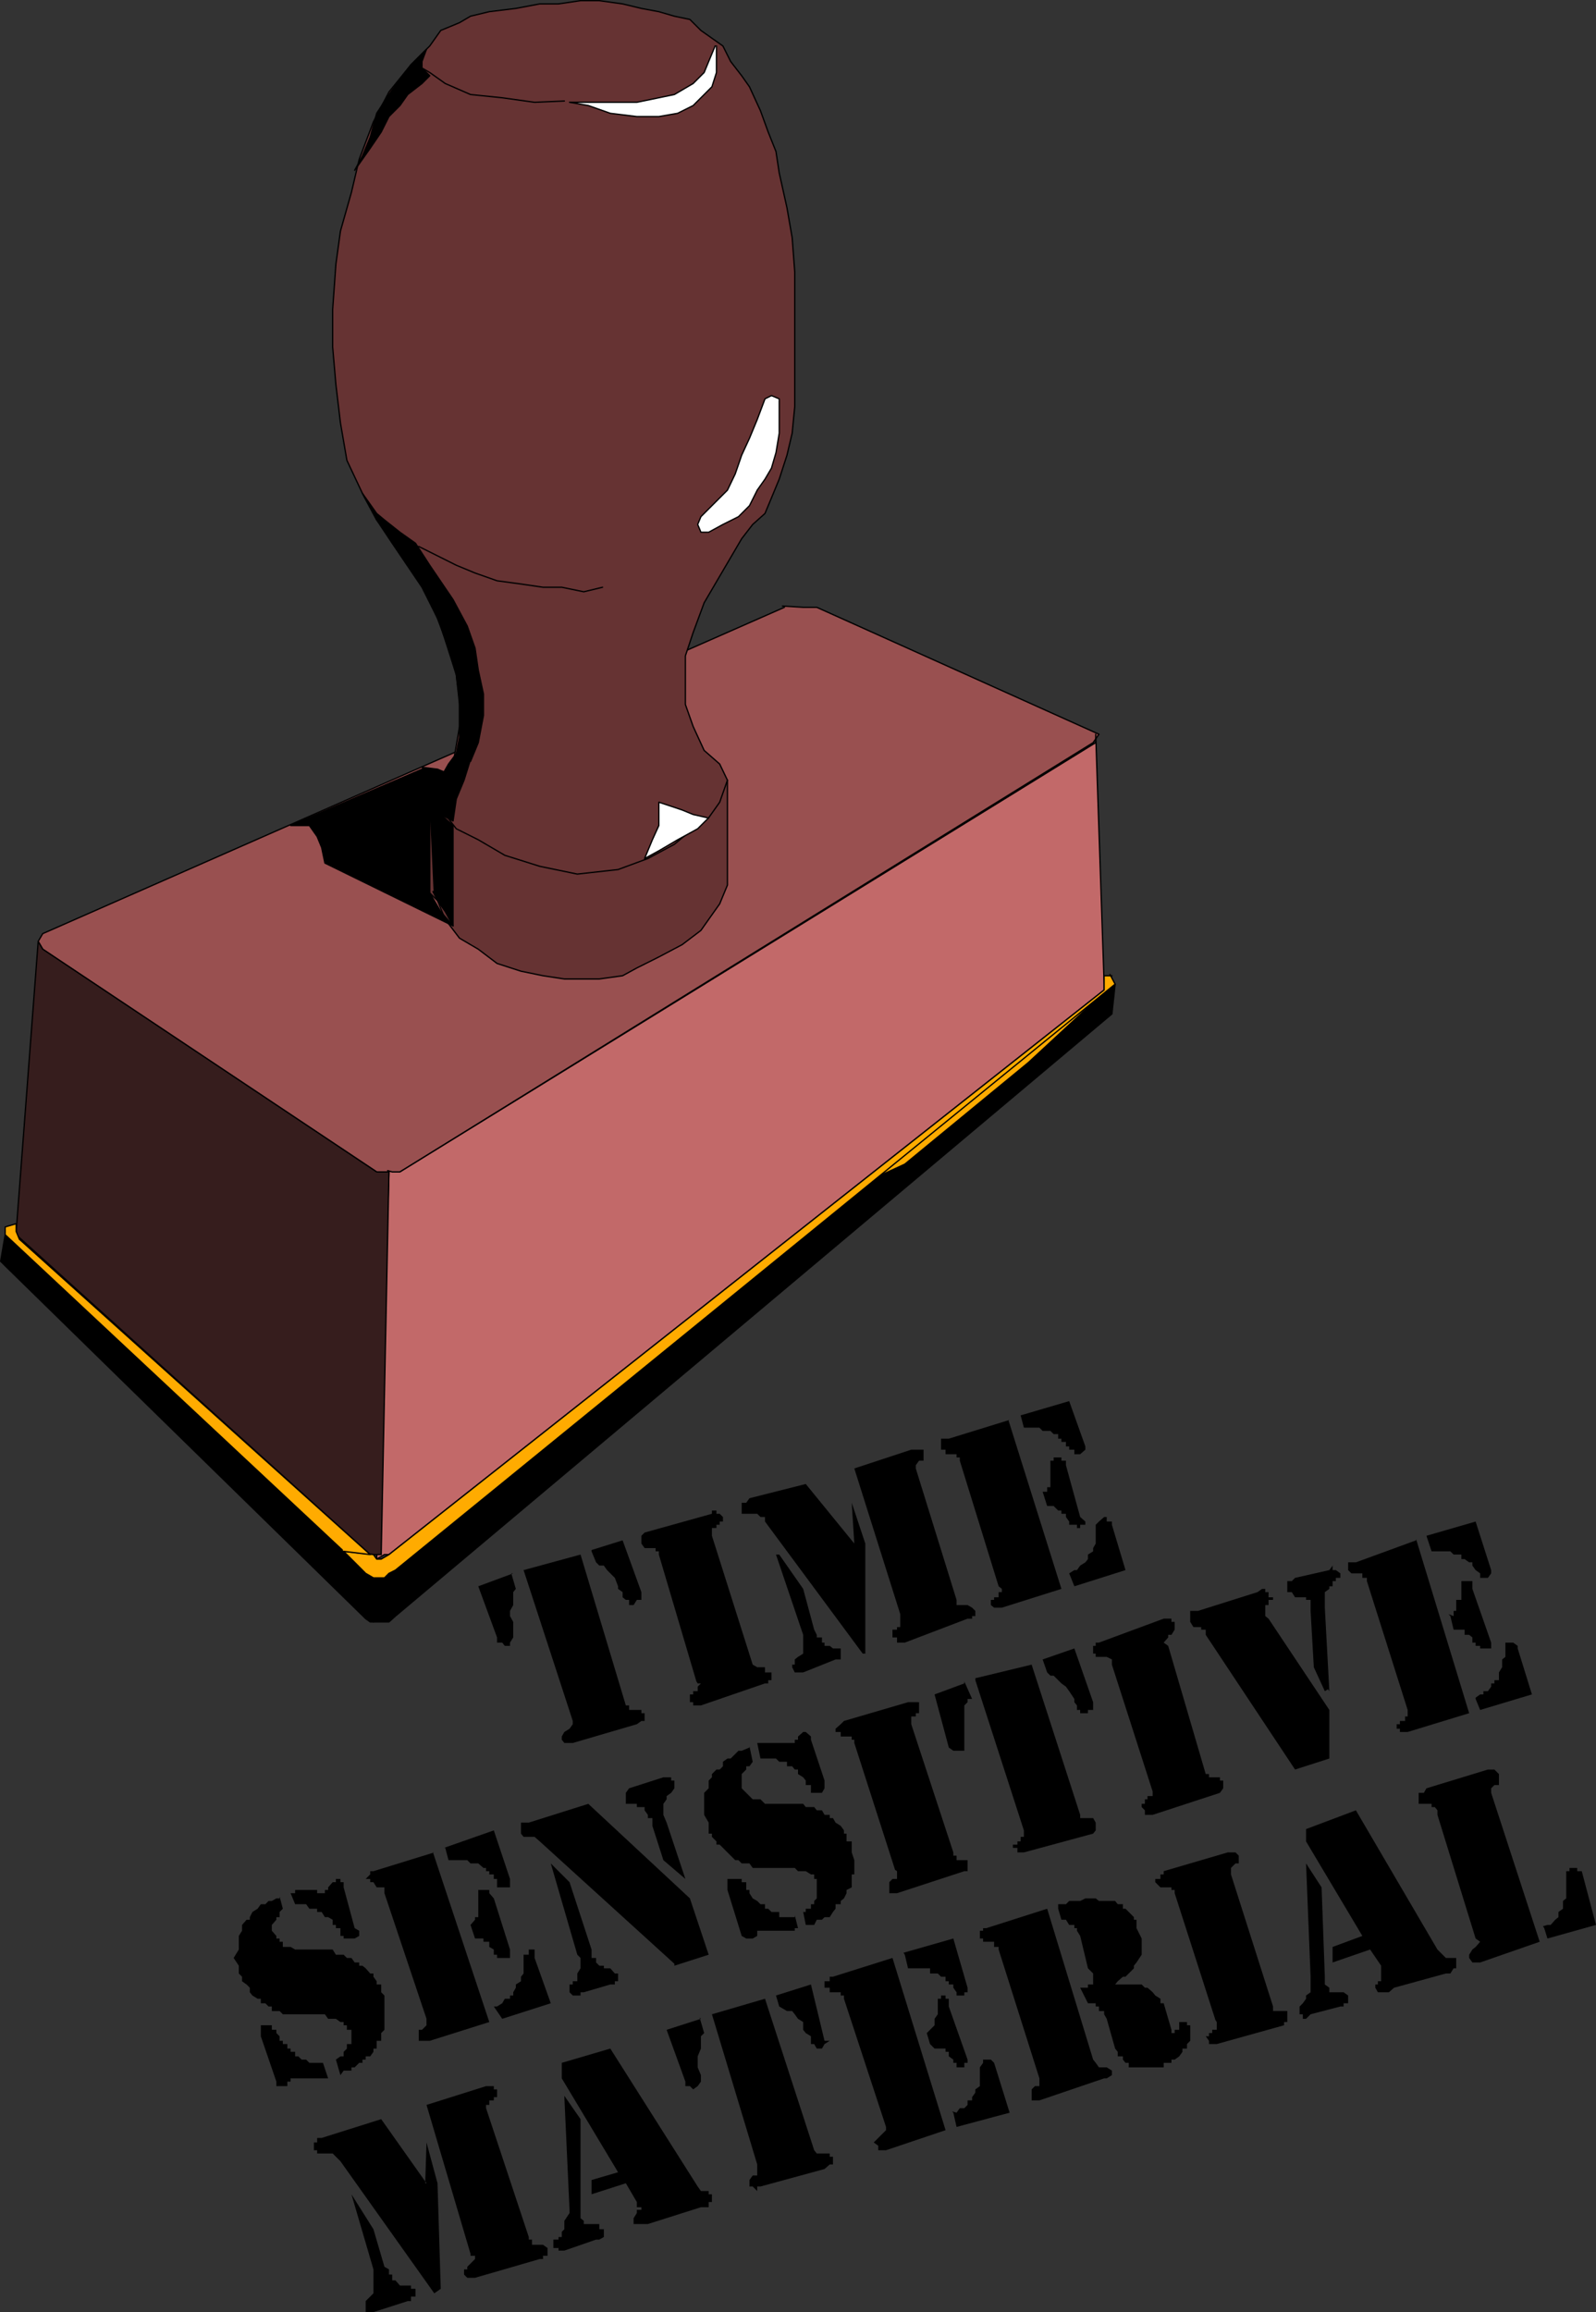 <?xml version="1.0" encoding="UTF-8" standalone="no"?>
<svg
   version="1.0"
   width="105.434mm"
   height="152.676mm"
   id="svg89"
   sodipodi:docname="Time Sensitive Material.wmf"
   xmlns:inkscape="http://www.inkscape.org/namespaces/inkscape"
   xmlns:sodipodi="http://sodipodi.sourceforge.net/DTD/sodipodi-0.dtd"
   xmlns="http://www.w3.org/2000/svg"
   xmlns:svg="http://www.w3.org/2000/svg">
  <rect width="100%" height="100%" fill="#333333" stroke="none"/>
  <sodipodi:namedview
     id="namedview89"
     pagecolor="#ffffff"
     bordercolor="#000000"
     borderopacity="0.25"
     inkscape:showpageshadow="2"
     inkscape:pageopacity="0.0"
     inkscape:pagecheckerboard="0"
     inkscape:deskcolor="#d1d1d1"
     inkscape:document-units="mm" />
  <defs
     id="defs1">
    <pattern
       id="WMFhbasepattern"
       patternUnits="userSpaceOnUse"
       width="6"
       height="6"
       x="0"
       y="0" />
  </defs>
  <path
     style="fill:#995050;fill-opacity:1;fill-rule:evenodd;stroke:none"
     d="m 195.367,151.249 5.171,0.323 h 3.393 l 69.001,31.026 1.454,0.646 -1.454,2.101 -173.067,107.135 h -1.131 -1.616 -1.131 -1.939 L 10.665,236.893 9.534,234.953 10.665,233.014 195.852,151.572 v 0 z"
     id="path1" />
  <path
     style="fill:none;stroke:#000000;stroke-width:0.323px;stroke-linecap:round;stroke-linejoin:round;stroke-miterlimit:4;stroke-dasharray:none;stroke-opacity:1"
     d="m 195.367,151.249 5.171,0.323 h 3.393 l 69.001,31.026 1.454,0.646 -1.454,2.101 -173.067,107.135 h -1.131 -1.616 -1.131 -1.939 L 10.665,236.893 9.534,234.953 10.665,233.014 195.852,151.572 v 0"
     id="path2" />
  <path
     style="fill:#663333;fill-opacity:1;fill-rule:evenodd;stroke:none"
     d="m 114.732,175.811 -0.808,-7.433 -3.878,-12.119 -3.555,-8.564 -4.686,-8.564 -7.757,-9.372 -3.555,-6.625 -3.878,-8.241 -1.616,-9.372 -1.131,-9.534 -0.808,-9.372 v -9.372 l 0.808,-11.311 1.131,-8.241 2.747,-9.695 1.939,-8.241 3.555,-9.372 3.878,-7.433 5.494,-6.787 4.686,-4.686 2.747,-3.878 4.686,-1.939 2.747,-1.616 4.686,-1.131 6.625,-0.808 5.979,-1.131 h 4.686 l 5.494,-0.808 h 4.686 l 5.817,0.808 4.686,1.131 4.363,0.808 3.878,1.131 3.878,0.808 2.747,2.747 2.747,1.939 2.747,1.939 1.939,3.878 2.747,3.555 1.939,2.747 2.747,5.979 1.939,5.333 1.939,4.848 0.808,5.333 1.939,8.726 1.293,7.433 0.646,8.564 v 6.625 10.18 10.18 6.625 l -0.646,6.625 -1.293,5.494 -1.939,5.979 -1.939,4.686 -1.616,3.878 -3.07,2.747 -2.747,3.555 -5.494,9.372 -3.878,6.625 -2.747,7.433 -1.939,5.817 v 6.302 5.817 l 1.939,5.494 2.747,5.979 3.878,3.393 1.939,4.04 v 26.178 l -1.939,4.686 -2.747,3.878 -1.939,2.747 -4.686,3.555 -5.817,3.07 -5.494,2.747 -3.555,1.939 -5.817,0.808 h -8.726 l -5.333,-0.808 -5.494,-1.131 -5.979,-1.939 -4.686,-3.555 -4.686,-2.747 -3.555,-4.686 -1.939,-4.686 -1.939,-1.939 v -24.239 l 2.747,-3.878 3.07,-4.04 0.808,-4.686 0.808,-4.686 z"
     id="path3" />
  <path
     style="fill:none;stroke:#000000;stroke-width:0.323px;stroke-linecap:round;stroke-linejoin:round;stroke-miterlimit:4;stroke-dasharray:none;stroke-opacity:1"
     d="m 114.732,175.811 -0.808,-7.433 -3.878,-12.119 -3.555,-8.564 -4.686,-8.564 -7.757,-9.372 -3.555,-6.625 -3.878,-8.241 -1.616,-9.372 -1.131,-9.534 -0.808,-9.372 v -9.372 l 0.808,-11.311 1.131,-8.241 2.747,-9.695 1.939,-8.241 3.555,-9.372 3.878,-7.433 5.494,-6.787 4.686,-4.686 2.747,-3.878 4.686,-1.939 2.747,-1.616 4.686,-1.131 6.625,-0.808 5.979,-1.131 h 4.686 l 5.494,-0.808 h 4.686 l 5.817,0.808 4.686,1.131 4.363,0.808 3.878,1.131 3.878,0.808 2.747,2.747 2.747,1.939 2.747,1.939 1.939,3.878 2.747,3.555 1.939,2.747 2.747,5.979 1.939,5.333 1.939,4.848 0.808,5.333 1.939,8.726 1.293,7.433 0.646,8.564 v 6.625 10.18 10.18 6.625 l -0.646,6.625 -1.293,5.494 -1.939,5.979 -1.939,4.686 -1.616,3.878 -3.07,2.747 -2.747,3.555 -5.494,9.372 -3.878,6.625 -2.747,7.433 -1.939,5.817 v 6.302 5.817 l 1.939,5.494 2.747,5.979 3.878,3.393 1.939,4.04 v 26.178 l -1.939,4.686 -2.747,3.878 -1.939,2.747 -4.686,3.555 -5.817,3.07 -5.494,2.747 -3.555,1.939 -5.817,0.808 h -8.726 l -5.333,-0.808 -5.494,-1.131 -5.979,-1.939 -4.686,-3.555 -4.686,-2.747 -3.555,-4.686 -1.939,-4.686 -1.939,-1.939 v -24.239 l 2.747,-3.878 3.07,-4.04 0.808,-4.686 0.808,-4.686 v -5.494 0"
     id="path4" />
  <path
     style="fill:#c26969;fill-opacity:1;fill-rule:evenodd;stroke:none"
     d="m 96.795,292.157 1.131,0.323 h 1.939 L 273.579,185.345 v -2.101 l 2.101,62.374 v 1.454 L 97.118,387.98 h -1.131 l -1.939,1.131 3.07,-96.631 v 0 z"
     id="path5" />
  <path
     style="fill:none;stroke:#000000;stroke-width:0.323px;stroke-linecap:round;stroke-linejoin:round;stroke-miterlimit:4;stroke-dasharray:none;stroke-opacity:1"
     d="m 96.795,292.157 1.131,0.323 h 1.939 L 273.579,185.345 v -2.101 l 2.101,62.374 v 1.454 L 97.118,387.98 h -1.131 l -1.939,1.131 3.07,-96.631 v 0"
     id="path6" />
  <path
     style="fill:#361d1d;fill-opacity:1;fill-rule:evenodd;stroke:none"
     d="m 9.534,234.953 1.131,1.939 83.383,55.587 h 1.939 1.131 l -1.939,95.5 h -1.939 -0.808 L 4.04,308.154 v -0.808 z"
     id="path7" />
  <path
     style="fill:none;stroke:#000000;stroke-width:0.323px;stroke-linecap:round;stroke-linejoin:round;stroke-miterlimit:4;stroke-dasharray:none;stroke-opacity:1"
     d="m 9.534,234.953 1.131,1.939 83.383,55.587 h 1.939 1.131 l -1.939,95.5 h -1.939 -0.808 L 4.04,308.154 v -0.808 l 5.494,-72.393 v 0"
     id="path8" />
  <path
     style="fill:#000000;fill-opacity:1;fill-rule:evenodd;stroke:none"
     d="m 93.24,404.786 v -10.988 l -0.808,-1.131 -91.139,-84.512 -1.131,6.625 1.131,1.131 90.008,88.067 1.131,0.808 z"
     id="path9" />
  <path
     style="fill:none;stroke:#000000;stroke-width:0.323px;stroke-linecap:round;stroke-linejoin:round;stroke-miterlimit:4;stroke-dasharray:none;stroke-opacity:1"
     d="m 93.24,404.786 v -10.988 l -0.808,-1.131 -91.139,-84.512 -1.131,6.625 1.131,1.131 90.008,88.067 1.131,0.808 h 0.808 v 0"
     id="path10" />
  <path
     style="fill:#000000;fill-opacity:1;fill-rule:evenodd;stroke:none"
     d="m 93.24,404.786 h 0.808 1.131 0.808 1.131 l 1.616,-1.454 178.885,-150.28 0.808,-7.433 -0.808,0.646 -178.885,145.594 -1.616,0.808 -1.131,1.131 h -0.808 -1.939 z"
     id="path11" />
  <path
     style="fill:none;stroke:#000000;stroke-width:0.323px;stroke-linecap:round;stroke-linejoin:round;stroke-miterlimit:4;stroke-dasharray:none;stroke-opacity:1"
     d="m 93.24,404.786 h 0.808 1.131 0.808 1.131 l 1.616,-1.454 178.885,-150.28 0.808,-7.433 -0.808,0.646 -178.885,145.594 -1.616,0.808 -1.131,1.131 h -0.808 -1.939 v 10.988 0"
     id="path12" />
  <path
     style="fill:#ffab00;fill-opacity:1;fill-rule:evenodd;stroke:none"
     d="m 218.152,294.096 58.174,-47.023 -19.553,18.098 -30.864,25.37 z"
     id="path13" />
  <path
     style="fill:none;stroke:#000000;stroke-width:0.323px;stroke-linecap:round;stroke-linejoin:round;stroke-miterlimit:4;stroke-dasharray:none;stroke-opacity:1"
     d="m 218.152,294.096 58.174,-47.023 -19.553,18.098 -30.864,25.37 -7.757,3.555 v 0"
     id="path14" />
  <path
     style="fill:#ffab00;fill-opacity:1;fill-rule:evenodd;stroke:none"
     d="m 277.134,243.195 1.293,2.424 -0.808,0.646 -178.885,145.594 -1.616,0.808 -1.131,1.131 h -0.808 -1.939 l -1.939,-1.131 -5.494,-5.494 7.433,0.808 0.808,1.131 h 1.131 l 1.939,-1.131 178.562,-140.907 v -1.454 -2.101 h 1.939 v 0 z"
     id="path15" />
  <path
     style="fill:none;stroke:#000000;stroke-width:0.323px;stroke-linecap:round;stroke-linejoin:round;stroke-miterlimit:4;stroke-dasharray:none;stroke-opacity:1"
     d="m 277.134,243.195 1.293,2.424 -0.808,0.646 -178.885,145.594 -1.616,0.808 -1.131,1.131 h -0.808 -1.939 l -1.939,-1.131 -5.494,-5.494 7.433,0.808 0.808,1.131 h 1.131 l 1.939,-1.131 178.562,-140.907 v -1.454 -2.101 h 1.939 v 0"
     id="path16" />
  <path
     style="fill:#ffab00;fill-opacity:1;fill-rule:evenodd;stroke:none"
     d="M 85.483,386.849 1.293,308.154 v -1.939 l 2.747,-0.808 v 1.939 l 0.808,1.939 87.584,78.695 -6.625,-0.808 v 0 z"
     id="path17" />
  <path
     style="fill:none;stroke:#000000;stroke-width:0.323px;stroke-linecap:round;stroke-linejoin:round;stroke-miterlimit:4;stroke-dasharray:none;stroke-opacity:1"
     d="M 85.483,386.849 1.293,308.154 v -1.939 l 2.747,-0.808 v 1.939 l 0.808,1.939 87.584,78.695 -6.625,-0.808 v 0"
     id="path18" />
  <path
     style="fill:#ffffff;fill-opacity:1;fill-rule:evenodd;stroke:none"
     d="m 178.562,11.473 -1.616,3.878 -1.131,2.747 -2.747,2.747 -4.686,2.747 -3.878,0.808 -5.494,1.131 h -5.494 -11.312 l 4.686,0.808 5.494,1.939 6.625,0.808 h 5.494 l 4.686,-0.808 3.878,-1.939 2.747,-2.747 1.939,-1.939 1.131,-3.555 v -2.747 -3.878 0 z"
     id="path19" />
  <path
     style="fill:none;stroke:#000000;stroke-width:0.323px;stroke-linecap:round;stroke-linejoin:round;stroke-miterlimit:4;stroke-dasharray:none;stroke-opacity:1"
     d="m 178.562,11.473 -1.616,3.878 -1.131,2.747 -2.747,2.747 -4.686,2.747 -3.878,0.808 -5.494,1.131 h -5.494 -11.312 l 4.686,0.808 5.494,1.939 6.625,0.808 h 5.494 l 4.686,-0.808 3.878,-1.939 2.747,-2.747 1.939,-1.939 1.131,-3.555 v -2.747 -3.878 0"
     id="path20" />
  <path
     style="fill:none;stroke:#000000;stroke-width:0.323px;stroke-linecap:round;stroke-linejoin:round;stroke-miterlimit:4;stroke-dasharray:none;stroke-opacity:1"
     d="m 140.91,25.208 -7.433,0.323 -8.08,-1.131 -7.918,-0.808 -6.302,-2.747 -3.878,-2.747 -1.939,-1.131 v -2.747 l 1.131,-1.939"
     id="path21" />
  <path
     style="fill:#ffffff;fill-opacity:1;fill-rule:evenodd;stroke:none"
     d="m 192.62,98.732 -1.616,0.808 -1.939,5.171 -1.939,4.686 -1.939,4.201 -1.616,4.686 -1.939,4.04 -1.939,1.939 -1.939,1.939 -2.747,2.747 -0.808,1.939 0.808,1.939 h 1.939 l 3.555,-1.939 3.878,-1.939 2.747,-2.747 1.939,-3.878 1.939,-2.747 1.616,-2.747 1.131,-3.878 0.808,-4.848 v -2.585 -4.04 -1.939 z"
     id="path22" />
  <path
     style="fill:none;stroke:#000000;stroke-width:0.323px;stroke-linecap:round;stroke-linejoin:round;stroke-miterlimit:4;stroke-dasharray:none;stroke-opacity:1"
     d="m 192.62,98.732 -1.616,0.808 -1.939,5.171 -1.939,4.686 -1.939,4.201 -1.616,4.686 -1.939,4.04 -1.939,1.939 -1.939,1.939 -2.747,2.747 -0.808,1.939 0.808,1.939 h 1.939 l 3.555,-1.939 3.878,-1.939 2.747,-2.747 1.939,-3.878 1.939,-2.747 1.616,-2.747 1.131,-3.878 0.808,-4.848 v -2.585 -4.04 -1.939 l -1.939,-0.808 v 0"
     id="path23" />
  <path
     style="fill:none;stroke:#000000;stroke-width:0.323px;stroke-linecap:round;stroke-linejoin:round;stroke-miterlimit:4;stroke-dasharray:none;stroke-opacity:1"
     d="m 150.444,146.563 -4.686,1.131 -5.494,-1.131 h -4.686 l -5.494,-0.808 -5.979,-0.808 -5.494,-1.939 -4.686,-1.939 -3.878,-1.939 -5.494,-2.747"
     id="path24" />
  <path
     style="fill:none;stroke:#000000;stroke-width:0.323px;stroke-linecap:round;stroke-linejoin:round;stroke-miterlimit:4;stroke-dasharray:none;stroke-opacity:1"
     d="m 107.299,198.272 3.878,5.009 2.747,3.555 5.494,2.747 6.625,3.878 8.726,2.747 9.372,1.939 10.18,-1.131 7.433,-2.747 6.625,-3.555 4.686,-3.878 3.878,-2.747 2.747,-3.878 1.939,-5.494"
     id="path25" />
  <path
     style="fill:#ffffff;fill-opacity:1;fill-rule:evenodd;stroke:none"
     d="m 176.622,204.09 -3.555,-0.808 -2.747,-1.131 -5.817,-1.939 v 5.817 l -1.616,3.555 -1.939,4.686 3.555,-1.939 4.686,-2.747 5.009,-2.747 2.747,-2.747 v 0 z"
     id="path26" />
  <path
     style="fill:none;stroke:#000000;stroke-width:0.323px;stroke-linecap:round;stroke-linejoin:round;stroke-miterlimit:4;stroke-dasharray:none;stroke-opacity:1"
     d="m 176.622,204.09 -3.555,-0.808 -2.747,-1.131 -5.817,-1.939 v 5.817 l -1.616,3.555 -1.939,4.686 3.555,-1.939 4.686,-2.747 5.009,-2.747 2.747,-2.747 v 0"
     id="path27" />
  <path
     style="fill:#000000;fill-opacity:1;fill-rule:evenodd;stroke:none"
     d="m 117.479,189.546 -1.616,5.171 -1.939,4.686 -0.808,5.494 -3.07,-1.616 -2.747,-4.686 1.939,-3.07 2.747,-4.848 1.939,-2.585 0.808,-4.04 V 179.851 174.68 l -0.808,-6.302 -1.939,-6.625 -2.747,-7.433 -3.878,-7.756 -7.433,-10.988 -3.878,-5.817 -3.555,-6.625 3.555,5.009 1.939,1.616 3.878,3.07 3.878,2.747 3.555,5.494 5.817,8.564 3.555,6.625 1.939,5.494 0.808,5.494 1.293,5.979 v 5.333 l -1.293,6.787 -1.939,4.686 v 0 z"
     id="path28" />
  <path
     style="fill:none;stroke:#000000;stroke-width:0.323px;stroke-linecap:round;stroke-linejoin:round;stroke-miterlimit:4;stroke-dasharray:none;stroke-opacity:1"
     d="m 117.479,189.546 -1.616,5.171 -1.939,4.686 -0.808,5.494 -3.07,-1.616 -2.747,-4.686 1.939,-3.07 2.747,-4.848 1.939,-2.585 0.808,-4.04 V 179.851 174.68 l -0.808,-6.302 -1.939,-6.625 -2.747,-7.433 -3.878,-7.756 -7.433,-10.988 -3.878,-5.817 -3.555,-6.625 3.555,5.009 1.939,1.616 3.878,3.07 3.878,2.747 3.555,5.494 5.817,8.564 3.555,6.625 1.939,5.494 0.808,5.494 1.293,5.979 v 5.333 l -1.293,6.787 -1.939,4.686 v 0"
     id="path29" />
  <path
     style="fill:#000000;fill-opacity:1;fill-rule:evenodd;stroke:none"
     d="m 105.359,191.485 3.878,0.485 1.939,0.808 -1.939,2.747 -1.939,3.07 v 24.239 l 2.747,4.686 3.07,3.555 -31.996,-15.674 -0.808,-3.878 -1.131,-2.747 -1.939,-2.747 h -0.808 -3.878 l 32.804,-14.058 v 0 z"
     id="path30" />
  <path
     style="fill:none;stroke:#000000;stroke-width:0.323px;stroke-linecap:round;stroke-linejoin:round;stroke-miterlimit:4;stroke-dasharray:none;stroke-opacity:1"
     d="m 105.359,191.485 3.878,0.485 1.939,0.808 -1.939,2.747 -1.939,3.07 v 24.239 l 2.747,4.686 3.07,3.555 -31.996,-15.674 -0.808,-3.878 -1.131,-2.747 -1.939,-2.747 h -0.808 -3.878 l 32.804,-14.058 v 0"
     id="path31" />
  <path
     style="fill:#000000;fill-opacity:1;fill-rule:evenodd;stroke:none"
     d="m 108.106,222.511 1.131,2.262 1.939,2.747 1.939,3.555 v -25.047 l -3.07,-2.747 -2.747,-4.686 1.131,24.239 v 0 z"
     id="path32" />
  <path
     style="fill:none;stroke:#000000;stroke-width:0.323px;stroke-linecap:round;stroke-linejoin:round;stroke-miterlimit:4;stroke-dasharray:none;stroke-opacity:1"
     d="m 108.106,222.511 1.131,2.262 1.939,2.747 1.939,3.555 v -25.047 l -3.07,-2.747 -2.747,-4.686 1.131,24.239 v 0"
     id="path33" />
  <path
     style="fill:#000000;fill-opacity:1;fill-rule:evenodd;stroke:none"
     d="m 99.865,19.714 -2.747,3.878 -3.07,4.686 -1.616,5.979 -1.939,4.686 -1.939,3.555 3.878,-5.494 2.747,-4.04 1.939,-3.878 2.747,-2.747 1.939,-2.747 3.555,-2.747 1.939,-1.939 -1.939,-1.939 v -1.616 l 1.131,-3.07 -3.878,3.878 z"
     id="path34" />
  <path
     style="fill:none;stroke:#000000;stroke-width:0.323px;stroke-linecap:round;stroke-linejoin:round;stroke-miterlimit:4;stroke-dasharray:none;stroke-opacity:1"
     d="m 99.865,19.714 -2.747,3.878 -3.07,4.686 -1.616,5.979 -1.939,4.686 -1.939,3.555 3.878,-5.494 2.747,-4.04 1.939,-3.878 2.747,-2.747 1.939,-2.747 3.555,-2.747 1.939,-1.939 -1.939,-1.939 v -1.616 l 1.131,-3.07 -3.878,3.878 -2.747,3.555 v 0"
     id="path35" />
  <path
     style="fill:#000000;fill-opacity:1;fill-rule:evenodd;stroke:none"
     d="m 385.24,480.734 1.131,-0.323 h 0.808 l 1.131,-1.293 0.808,-0.646 v -1.293 l 1.131,-0.808 v -1.939 l 0.808,-0.646 v -1.293 -0.808 -0.646 -2.101 -1.131 -0.808 h 0.808 v -0.808 h 1.131 0.808 v 0.808 h 1.131 l 3.555,13.412 -12.12,3.393 -0.808,-2.585 v 0 z"
     id="path36" />
  <path
     style="fill:#000000;fill-opacity:1;fill-rule:evenodd;stroke:none"
     d="m 368.435,483.804 -9.534,-30.864 v -1.131 l -0.646,-0.808 h -0.808 v -0.808 h -1.293 -0.646 -1.293 v -1.131 -0.808 -0.808 h 1.293 l 0.646,-1.131 15.351,-4.686 h 0.808 0.808 l 1.131,1.131 v 0.808 0.808 1.131 h -1.131 l -0.808,0.808 v 1.131 l 12.12,37.166 -14.867,5.171 h -1.131 -0.808 l -0.808,-1.131 v -0.808 l 0.808,-1.293 0.808,-0.646 1.131,-1.293 z"
     id="path37" />
  <path
     style="fill:#000000;fill-opacity:1;fill-rule:evenodd;stroke:none"
     d="m 326.097,456.495 12.443,-4.686 20.361,34.742 1.293,1.293 0.808,0.808 h 1.131 0.808 0.646 v 1.131 0.808 0.646 h -0.646 l -0.808,1.293 h -1.131 l -12.928,3.555 -1.293,1.131 h -0.646 -1.293 -0.808 l -0.646,-1.131 v -0.808 h 0.646 v -0.808 h 0.808 v -1.131 -0.808 -1.293 -0.646 l -2.747,-4.04 -9.372,3.232 v -3.878 l 7.433,-2.747 -14.059,-23.592 v -2.747 0 z"
     id="path38" />
  <path
     style="fill:#000000;fill-opacity:1;fill-rule:evenodd;stroke:none"
     d="m 326.097,465.059 3.878,5.979 0.808,22.3 v 1.131 0.808 l 1.131,0.808 v 1.131 h 0.808 0.808 1.131 0.808 l 1.131,0.808 v 0.808 1.131 h -1.131 v 0.808 h -0.808 l -7.433,1.939 -1.131,1.131 h -0.808 v -1.131 h -0.808 v -0.808 -1.131 l 0.808,-0.808 0.808,-1.131 v -0.808 l 1.131,-0.808 v -1.131 -0.808 -0.808 -1.131 z"
     id="path39" />
  <path
     style="fill:#000000;fill-opacity:1;fill-rule:evenodd;stroke:none"
     d="m 303.474,504.164 -10.18,-31.672 v -0.808 h -0.808 v -0.646 h -0.808 -1.131 -0.808 l -1.293,-1.293 v -0.808 h 1.293 v -1.131 h 0.808 v -0.808 l 15.998,-4.686 h 0.808 1.131 l 0.808,0.808 v 1.131 0.808 h -0.808 l -1.131,1.131 v 0.808 0.808 l 10.504,32.965 v 1.131 h 0.808 1.131 0.808 0.808 v 0.808 1.131 0.808 h -0.808 v 0.808 l -16.806,4.686 h -1.131 -0.808 v -0.808 l -0.808,-1.131 h 0.808 v -0.808 h 0.808 v -0.808 h 1.131 v -1.131 -0.808 0 z"
     id="path40" />
  <path
     style="fill:#000000;fill-opacity:1;fill-rule:evenodd;stroke:none"
     d="m 264.206,476.047 v 0.323 -1.131 h 0.808 1.131 l 0.808,-0.808 h 1.293 0.646 0.808 l 1.293,-0.646 h 0.646 1.293 0.646 l 0.808,0.646 h 1.293 0.646 1.293 0.808 l 0.646,0.808 h 1.293 v 1.131 h 0.646 l 0.808,0.808 1.293,1.293 v 0.646 h 0.646 v 1.293 0.808 l 1.293,2.585 v 2.101 1.939 l -1.293,1.939 -0.646,0.808 v 0.646 l -1.293,1.293 -0.808,0.808 h -0.646 l -1.293,1.131 -0.646,0.808 h -0.808 1.454 1.293 0.646 0.808 1.293 0.646 1.293 l 0.808,0.808 h 0.646 l 1.293,1.131 0.646,0.808 1.293,0.808 v 1.131 h 0.808 l 1.939,6.625 v 0.808 h 0.808 v -0.808 h 1.131 v -1.131 -0.808 h 0.808 1.131 v 0.808 h 0.808 v 1.131 0.808 0.808 1.131 l -0.808,0.808 v 1.131 h -1.131 v 0.808 l -0.808,1.131 -1.131,0.808 h -0.808 v 0.808 h -0.808 -1.131 v 1.131 h -0.808 -1.293 -0.646 -1.293 -0.646 -0.808 -1.293 -0.646 -1.293 v -1.131 h -0.808 l -0.646,-0.808 v -0.808 h -1.293 v -1.131 l -0.646,-0.808 -2.101,-7.433 -0.646,-1.131 v -0.808 h -1.293 v -1.131 h -0.808 v -0.808 h -0.646 -1.293 l -1.939,-3.878 h 1.293 0.646 v -0.808 h 1.293 v -0.808 -1.131 -0.808 l -1.293,-1.293 -1.939,-8.08 -0.808,-1.293 v -0.646 h -0.646 v -0.808 h -1.293 l -0.808,-1.293 h -1.131 l -0.808,-2.747 v 0 z"
     id="path41" />
  <path
     style="fill:#000000;fill-opacity:1;fill-rule:evenodd;stroke:none"
     d="m 259.52,518.707 -10.18,-32.157 v -0.646 h -1.131 v -1.293 h -0.808 -1.131 -0.808 v -0.808 h -0.808 v -0.646 -1.293 h 0.808 v -0.646 h 0.808 l 15.19,-4.848 11.473,37.651 0.646,0.808 0.808,1.131 h 1.293 0.646 l 1.293,0.808 v 1.131 l -1.293,0.808 h -0.646 l -16.159,5.494 h -1.131 -0.808 v -0.808 -1.131 -0.808 l 0.808,-0.808 h 1.131 v -1.131 z"
     id="path42" />
  <path
     style="fill:#000000;fill-opacity:1;fill-rule:evenodd;stroke:none"
     d="m 222.838,488.652 13.251,42.983 -14.867,5.009 h -1.131 -0.808 v -1.131 l -1.131,-0.808 1.131,-1.131 0.808,-0.808 1.131,-1.131 v -0.808 l -10.504,-31.995 v -0.808 h -0.808 v -0.808 h -1.293 -0.646 -0.808 v -1.131 h -1.293 v -0.808 -0.808 h 1.293 v -1.131 h 0.808 z"
     id="path43" />
  <path
     style="fill:#000000;fill-opacity:1;fill-rule:evenodd;stroke:none"
     d="m 237.705,526.949 1.131,0.323 0.808,-1.131 h 1.131 l 0.808,-0.808 v -1.131 h 1.131 v -0.808 l 0.808,-1.131 v -0.808 l 1.131,-0.808 v -1.939 -0.808 -1.131 -0.808 l 0.808,-1.131 v -0.808 h 0.808 1.131 l 0.808,0.808 3.878,12.443 -13.251,3.555 -0.808,-3.555 v 0 z"
     id="path44" />
  <path
     style="fill:#000000;fill-opacity:1;fill-rule:evenodd;stroke:none"
     d="m 225.585,487.359 12.443,-3.555 3.555,12.281 v 1.131 h -0.808 v 0.808 h -1.131 -0.808 v -0.808 l -0.808,-1.131 v -0.808 h -1.131 v -0.808 h -0.808 v -1.131 h -1.131 l -0.808,-0.808 h -0.808 -1.131 V 491.237 h -0.808 -0.808 -1.131 -0.808 -1.131 -0.808 l -0.808,-3.393 v 0 z"
     id="path45" />
  <path
     style="fill:#000000;fill-opacity:1;fill-rule:evenodd;stroke:none"
     d="m 231.403,507.396 0.808,-0.808 1.131,-1.131 v -0.808 -0.808 l 0.808,-1.131 v -0.808 -1.131 -0.808 -1.131 h 0.808 v -0.808 h 1.131 v 0.808 h 0.808 v 1.131 0.808 l 4.686,13.25 v 0.808 h -0.808 v 1.131 h -1.131 -0.808 v -1.131 h -0.808 v -0.808 l -1.131,-0.808 v -1.131 h -0.808 v -0.808 h -1.131 -0.808 -0.808 l -1.131,-1.131 z"
     id="path46" />
  <path
     style="fill:#000000;fill-opacity:1;fill-rule:evenodd;stroke:none"
     d="m 193.751,498.024 8.726,-2.747 3.393,14.058 h 1.293 l -1.293,0.808 -0.646,1.131 h -1.293 l -0.646,-1.131 h -0.808 v -0.808 -1.131 l -1.293,-0.808 -0.646,-0.808 v -1.939 l -1.293,-0.808 -0.808,-1.131 -0.646,-0.808 h -1.293 l -1.939,-1.131 z"
     id="path47" />
  <path
     style="fill:#000000;fill-opacity:1;fill-rule:evenodd;stroke:none"
     d="m 174.683,503.518 1.131,3.878 -0.808,0.808 v 1.939 1.131 l -0.808,1.939 v 0.808 1.939 l 0.808,1.939 v 0.808 0.808 l -0.808,1.131 -1.131,0.808 -0.808,-0.808 h -1.131 v -1.131 l -4.686,-12.927 8.564,-2.747 v 0 z"
     id="path48" />
  <path
     style="fill:#000000;fill-opacity:1;fill-rule:evenodd;stroke:none"
     d="m 177.754,502.71 13.251,-3.878 12.281,37.812 0.646,0.808 h 1.293 0.646 1.293 v 0.808 h 0.808 v 1.131 0.808 h -0.808 l -1.293,1.131 -15.998,4.363 h -0.808 v 1.131 l -1.131,-1.131 H 187.126 v -0.808 -0.808 l 0.808,-1.131 h 1.131 v -0.808 -0.808 -1.131 z"
     id="path49" />
  <path
     style="fill:#000000;fill-opacity:1;fill-rule:evenodd;stroke:none"
     d="m 140.264,514.829 12.12,-3.555 21.815,34.419 0.808,1.131 h 0.808 1.131 v 0.808 h 0.808 v 1.293 h 1.131 -1.131 v 0.646 h -0.808 v 1.293 h -1.131 -0.808 l -13.251,4.201 h -0.808 -0.808 -1.131 -0.808 v -0.808 -0.646 l 0.808,-1.293 v -0.808 h 1.131 v -0.646 h -1.131 v -1.293 l -2.747,-4.686 -8.564,2.747 v -3.555 l 6.625,-1.939 -14.059,-23.431 z"
     id="path50" />
  <path
     style="fill:#000000;fill-opacity:1;fill-rule:evenodd;stroke:none"
     d="m 140.91,523.07 4.04,5.817 v 22.623 0.808 1.293 l 0.808,0.646 v 0.808 h 1.131 0.808 1.131 0.808 v 1.293 h 1.131 v 0.646 1.293 l -1.131,0.646 h -0.808 l -7.918,2.747 h -0.646 -0.808 v -0.646 h -1.293 v -0.808 -1.293 h 1.293 v -0.646 h 0.808 v -1.293 l 0.646,-0.646 v -1.293 -0.808 l 1.293,-1.939 v -0.808 l -1.293,-28.117 v 0 z"
     id="path51" />
  <path
     style="fill:#000000;fill-opacity:1;fill-rule:evenodd;stroke:none"
     d="m 106.167,544.885 0.323,-10.18 2.747,10.18 0.808,26.339 -1.616,1.131 -23.431,-32.965 -1.131,-1.131 -0.808,-0.808 h -1.131 -0.808 -0.808 -1.131 v -0.808 h -0.808 v -1.131 -0.808 h 0.808 v -1.131 h 1.131 l 14.867,-4.686 11.312,15.998 v 0 z"
     id="path52" />
  <path
     style="fill:#000000;fill-opacity:1;fill-rule:evenodd;stroke:none"
     d="m 87.422,547.632 h 0.323 l 5.494,8.726 2.747,9.372 1.131,0.646 v 1.293 h 0.808 v 0.808 0.646 h 0.808 l 1.131,1.293 h 0.808 1.131 0.808 v 0.808 h 1.131 v 1.131 0.808 h -1.131 v 1.131 h -0.808 l -8.564,2.747 h -0.808 -1.131 v -1.131 -0.808 -0.808 l 1.131,-1.131 0.808,-0.808 v -1.131 -0.808 -1.293 -0.646 -2.101 l -5.494,-18.745 v 0 z"
     id="path53" />
  <path
     style="fill:#000000;fill-opacity:1;fill-rule:evenodd;stroke:none"
     d="m 117.479,562.499 -10.988,-37.166 14.867,-4.686 h 0.808 1.131 v 0.808 h 0.808 v 0.808 1.131 h -0.808 v 0.808 h -1.131 v 1.131 h -0.808 v 0.808 l 10.665,32.157 v 0.646 h 0.808 v 1.293 h 0.646 1.293 0.808 l 1.131,0.808 v 0.646 1.293 h -1.131 v 0.808 h -0.808 l -16.159,4.686 h -1.131 -0.808 l -0.808,-0.808 v -1.293 h 0.808 v -0.646 l 0.808,-0.808 1.131,-1.131 v -0.808 h -1.131 v 0 z"
     id="path54" />
  <path
     style="fill:#000000;fill-opacity:1;fill-rule:evenodd;stroke:none"
     d="m 353.568,384.102 13.251,43.468 -15.351,4.686 h -0.646 -1.293 v -0.808 h -0.808 v -1.131 h 0.808 v -0.808 h 1.293 v -1.131 h 0.646 v -0.808 -0.808 L 341.287,394.606 v -0.808 h -1.131 v -1.131 h -0.808 -0.808 -1.131 l -0.808,-0.808 v -1.131 -0.808 h 0.808 1.131 l 15.028,-5.494 v 0 z"
     id="path55" />
  <path
     style="fill:#000000;fill-opacity:1;fill-rule:evenodd;stroke:none"
     d="m 368.435,423.692 1.131,-0.808 h 0.808 V 422.076 h 1.131 l 0.808,-1.131 v -0.808 h 0.808 v -0.808 h 1.131 v -1.131 -0.808 l 0.808,-1.293 v -0.646 -1.293 l 0.808,-0.646 v -0.808 -1.293 -0.646 -0.808 h 1.131 0.808 l 1.131,0.808 v 0.646 l 3.555,11.473 -12.928,3.878 -1.131,-2.747 v 0 z"
     id="path56" />
  <path
     style="fill:#000000;fill-opacity:1;fill-rule:evenodd;stroke:none"
     d="m 356.153,383.294 12.281,-3.555 3.878,12.119 v 0.808 l -0.808,1.131 h -1.131 -0.808 v -1.131 l -1.131,-0.808 -0.808,-1.131 v -0.808 h -0.808 l -1.131,-0.808 h -0.808 v -1.131 h -1.293 -0.646 l -0.808,-0.808 h -1.131 -0.808 -1.293 -0.646 -0.808 z"
     id="path57" />
  <path
     style="fill:#000000;fill-opacity:1;fill-rule:evenodd;stroke:none"
     d="m 361.648,402.847 1.293,0.485 v -1.293 h 0.646 v -0.808 -0.646 -1.293 h 1.293 v -0.646 -1.293 -0.808 -0.646 -1.293 h 0.808 1.131 0.808 v 1.293 0.646 l 4.686,13.412 v 0.808 0.646 h -0.808 -1.131 -0.808 v -0.646 h -1.131 v -0.808 h -0.808 v -1.293 l -0.808,-0.646 h -1.131 v -1.293 h -0.808 -1.293 -0.646 l -0.808,-3.393 v 0 z"
     id="path58" />
  <path
     style="fill:#000000;fill-opacity:1;fill-rule:evenodd;stroke:none"
     d="m 323.35,441.629 -22.3,-33.611 v -1.293 h -1.131 v -0.646 h -0.808 -1.131 l -0.808,-1.293 v -0.808 -0.646 -1.293 h 0.808 1.131 l 14.867,-4.686 1.131,-0.808 h 0.808 v 0.808 h 0.808 v 1.293 h 1.131 v 0.646 h -1.131 v 1.293 h -0.808 v 0.646 0.808 1.293 l 0.808,0.646 15.19,22.784 v 12.119 z"
     id="path59" />
  <path
     style="fill:#000000;fill-opacity:1;fill-rule:evenodd;stroke:none"
     d="m 331.591,421.591 -0.808,0.485 -2.747,-5.979 -0.808,-14.058 v -0.808 -0.646 -1.293 h -1.131 v -0.646 h -0.808 -0.808 -1.131 l -0.808,-1.293 h -1.131 v -0.808 -0.646 -1.293 h 1.131 l 0.808,-0.808 8.564,-1.939 0.808,-1.131 v 1.131 h 0.808 l 1.131,0.808 v 1.131 h -1.131 v 0.808 h -0.808 v 1.293 h -0.808 v 0.646 l -1.131,0.808 v 1.293 0.646 1.293 0.646 l 1.131,20.845 v 0 z"
     id="path60" />
  <path
     style="fill:#000000;fill-opacity:1;fill-rule:evenodd;stroke:none"
     d="m 287.799,447.123 -10.18,-31.672 v -1.293 l -1.293,-0.646 h -0.646 -1.293 -0.808 v -0.808 h -0.646 v -1.293 -0.646 h 0.646 v -0.808 h 0.808 l 16.159,-5.979 h 1.131 0.808 v 0.808 h 0.808 v 1.293 0.646 l -0.808,1.293 h -0.808 v 0.646 l -1.131,1.293 1.131,0.808 9.372,31.995 h 0.808 v 0.808 h 0.808 1.131 0.808 v 0.808 h 0.808 v 1.131 0.808 l -0.808,1.131 -16.806,5.494 h -1.293 -0.646 v -1.131 l -0.808,-0.808 v -0.808 h 0.808 v -1.131 h 0.646 v -0.808 h 1.293 v -0.808 0 z"
     id="path61" />
  <path
     style="fill:#000000;fill-opacity:1;fill-rule:evenodd;stroke:none"
     d="m 260.328,414.158 7.918,-2.747 4.686,13.412 v 0.808 1.131 h -1.293 v 0.808 h -0.646 -1.293 v -0.808 h -0.808 v -1.131 l -0.646,-0.808 v -0.808 l -1.293,-1.939 -0.808,-1.131 -1.131,-0.808 -0.808,-0.808 -1.131,-1.131 h -0.808 l -0.808,-0.808 z"
     id="path62" />
  <path
     style="fill:#000000;fill-opacity:1;fill-rule:evenodd;stroke:none"
     d="m 240.775,419.652 1.939,4.363 h -1.131 v 0.808 l -0.808,0.808 v 1.939 1.939 0.808 1.939 1.939 0.808 1.131 0.808 h -1.131 -0.808 -0.808 l -1.131,-0.808 -3.555,-13.25 7.433,-2.747 v 0 z"
     id="path63" />
  <path
     style="fill:#000000;fill-opacity:1;fill-rule:evenodd;stroke:none"
     d="m 243.522,418.844 14.059,-3.393 12.12,37.489 v 0.808 h 1.293 0.646 1.293 l 0.646,1.131 v 0.808 1.131 l -0.646,0.808 -17.291,4.686 h -0.808 -0.808 v -1.131 h -1.131 v -0.808 h 1.131 v -0.808 h 0.808 v -1.131 h 0.808 v -0.808 -0.808 l -12.12,-37.489 v 0 z"
     id="path64" />
  <path
     style="fill:#000000;fill-opacity:1;fill-rule:evenodd;stroke:none"
     d="m 223.485,466.675 -10.18,-31.672 v -0.808 h -0.646 v -0.808 h -1.293 -0.646 -0.808 v -1.131 h -1.293 v -0.808 l 1.293,-1.131 0.808,-0.808 15.998,-4.686 h 0.808 1.131 0.808 v 0.808 1.131 0.808 h -0.808 v 0.808 h -1.131 v 1.131 0.808 l 10.504,31.995 v 0.808 h 0.808 v 1.131 h 0.808 1.131 0.808 v 0.808 1.131 0.808 h -0.808 l -16.806,5.494 h -1.131 -0.808 v -0.808 -0.646 -1.293 l 0.808,-0.808 h 1.131 v -1.131 -0.808 0 z"
     id="path65" />
  <path
     style="fill:#000000;fill-opacity:1;fill-rule:evenodd;stroke:none"
     d="m 187.126,435.811 0.808,3.878 -0.808,1.131 h -0.808 v 0.808 l -1.131,1.131 v 0.808 0.808 1.131 0.808 l 1.131,1.131 0.808,0.808 0.808,0.808 h 1.131 0.808 l 1.131,1.131 h 0.808 0.808 1.131 0.808 1.293 0.646 1.293 0.646 0.808 1.293 l 0.646,0.808 h 1.293 0.808 l 0.646,0.808 h 1.293 l 0.646,1.131 h 1.293 v 0.808 h 0.808 l 0.646,1.131 1.293,0.808 0.808,1.131 v 0.808 h 0.646 v 0.808 1.131 h 1.293 v 0.808 0.808 1.131 l 0.646,1.939 v 0.808 1.939 0.808 h -0.646 v 1.131 0.808 1.293 l -1.293,0.646 v 0.808 l -0.646,1.293 -0.808,0.646 v 0.808 h -1.293 v 1.131 l -0.646,0.808 -0.808,1.293 h -1.293 l -0.646,0.646 h -1.293 l -0.646,1.293 h -0.808 -1.293 l -0.646,-3.232 h 0.646 v -0.808 h 1.293 v -1.131 h 0.808 v -0.808 l 0.646,-0.646 v -1.293 -0.808 -0.646 -1.293 -0.808 h -0.646 v -1.131 h -0.808 l -1.293,-0.808 h -0.646 -1.293 l -0.808,-0.808 h -0.646 -1.293 -0.646 -1.293 -0.808 -1.131 -0.808 -0.808 -1.131 -0.808 -1.131 l -0.808,-1.131 h -0.808 -1.131 l -0.808,-0.808 h -0.808 l -1.131,-1.131 -0.808,-0.808 -1.131,-1.131 -0.808,-0.808 h -0.808 v -0.808 l -1.131,-1.131 v -0.808 h -0.808 v -0.808 -1.131 -0.808 l -1.131,-1.939 v -1.939 -1.939 -0.808 -0.808 l 1.131,-1.131 v -0.808 -1.131 l 0.808,-0.808 v -0.808 l 1.131,-1.131 h 0.808 l 0.808,-0.808 v -1.131 l 1.131,-0.808 h 0.808 l 1.131,-1.131 0.808,-0.808 h 0.808 l 1.939,-0.808 v 0 z"
     id="path66" />
  <path
     style="fill:#000000;fill-opacity:1;fill-rule:evenodd;stroke:none"
     d="m 198.438,477.987 0.808,3.232 h -0.808 v 0.646 h -0.646 -1.293 -0.646 -1.293 -0.808 -1.131 -0.808 -0.808 -1.131 -0.808 v 1.293 l -1.131,0.646 h -0.808 -0.808 l -1.131,-0.646 -3.555,-11.473 v -0.646 -1.293 -0.808 h 0.808 1.131 0.808 0.808 v 0.808 h 1.131 v 1.293 0.646 h 0.808 v 0.808 l 0.808,1.293 1.131,0.646 0.808,0.808 h 1.131 v 1.131 h 0.808 l 0.808,0.808 h 1.131 0.808 v 1.293 h 1.293 0.646 1.293 0.646 v 0 z"
     id="path67" />
  <path
     style="fill:#000000;fill-opacity:1;fill-rule:evenodd;stroke:none"
     d="m 189.065,435.003 h 0.808 1.131 0.808 0.808 1.131 0.808 1.293 0.646 1.293 0.646 v -0.808 h 0.808 v -0.808 l 1.293,-1.131 h 0.646 l 1.293,1.131 v 0.808 l 3.393,10.18 v 1.131 0.808 l -0.646,1.131 h -1.293 -0.646 -0.808 v -1.131 -0.808 h -1.293 v -1.131 l -0.646,-0.808 -1.293,-0.808 v -1.131 h -0.808 l -0.646,-0.808 h -1.293 v -1.131 h -0.646 -1.293 l -0.808,-0.808 h -1.131 -0.808 -0.808 -1.131 z"
     id="path68" />
  <path
     style="fill:#000000;fill-opacity:1;fill-rule:evenodd;stroke:none"
     d="m 168.381,490.106 -33.612,-30.541 -1.293,-1.131 h -0.646 -0.808 -1.293 l -0.646,-0.808 v -0.808 -1.131 -0.808 h 0.646 1.293 l 14.867,-4.686 25.37,23.592 4.686,14.058 -8.564,2.747 v 0 z"
     id="path69" />
  <path
     style="fill:#000000;fill-opacity:1;fill-rule:evenodd;stroke:none"
     d="m 171.128,468.614 v 0.323 l -5.494,-4.686 -2.747,-8.564 v -0.808 -1.131 h -1.131 v -0.808 l -0.808,-1.131 v -0.808 h -0.808 -1.131 v -0.808 h -0.808 -1.131 -0.808 v -1.131 -0.808 -0.808 l 0.808,-1.131 8.564,-2.747 h 0.808 1.131 v 0.808 h 0.808 v 1.131 0.808 l -0.808,1.131 -1.131,0.808 v 0.808 l -0.808,1.131 v 0.808 0.808 1.131 l 0.808,1.939 4.686,14.058 v 0 z"
     id="path70" />
  <path
     style="fill:#000000;fill-opacity:1;fill-rule:evenodd;stroke:none"
     d="m 137.517,465.059 v 0 l 4.686,4.686 5.494,16.805 v 1.293 0.808 h 1.131 v 1.131 l 0.808,0.808 h 1.131 v 0.646 h 0.808 0.808 l 1.131,1.293 h 0.808 v 0.808 1.131 h -0.808 v 0.808 h -1.131 l -6.625,1.939 h -0.808 v 0.808 h -0.808 -1.131 l -0.808,-0.808 v -1.131 -0.808 h 0.808 v -0.808 h 1.131 v -1.131 -0.808 l 0.808,-1.293 v -0.646 -1.939 l -0.808,-0.808 z"
     id="path71" />
  <path
     style="fill:#000000;fill-opacity:1;fill-rule:evenodd;stroke:none"
     d="m 108.106,462.312 14.059,42.337 -14.867,4.686 h -0.808 -1.131 -0.808 v -1.131 -0.808 -0.808 h 0.808 l 1.131,-1.131 v -0.808 -0.808 L 95.987,472.492 v -0.808 -0.646 h -0.808 -1.131 l -0.808,-1.293 h -0.808 v -0.808 h -1.131 l 1.131,-1.131 v -0.808 h 0.808 l 15.19,-4.686 v 0 z"
     id="path72" />
  <path
     style="fill:#000000;fill-opacity:1;fill-rule:evenodd;stroke:none"
     d="m 123.296,500.771 h 0.808 l 1.293,-0.808 0.646,-1.131 h 1.293 v -0.808 h 0.808 v -0.808 l 0.646,-1.131 v -0.808 l 1.293,-0.808 v -1.131 l 0.646,-0.808 v -1.293 -0.646 -0.808 -1.131 -0.808 h 1.293 v -1.293 h 0.808 0.646 v 1.293 0.808 l 4.04,11.311 -12.12,3.878 z"
     id="path73" />
  <path
     style="fill:#000000;fill-opacity:1;fill-rule:evenodd;stroke:none"
     d="m 110.854,461.181 12.443,-4.363 4.04,12.119 v 0.808 1.293 h -1.293 -0.646 -1.293 v -1.293 -0.808 h -0.808 v -1.131 h -1.131 v -0.808 h -0.808 v -0.808 h -0.646 l -1.293,-1.131 h -0.808 -1.131 l -0.808,-0.808 h -0.808 -1.131 -0.808 -0.808 -1.131 l -0.808,-3.07 v 0 z"
     id="path74" />
  <path
     style="fill:#000000;fill-opacity:1;fill-rule:evenodd;stroke:none"
     d="m 117.479,479.926 v 0.485 l 1.131,-1.293 v -0.646 h 0.808 v -1.293 -0.808 -1.131 -0.808 -0.646 -1.293 -0.808 h 1.293 0.646 0.808 v 0.808 l 1.131,1.293 4.04,12.766 v 1.293 0.808 h -1.293 -0.646 -1.293 v -0.808 h -0.808 v -1.293 l -1.131,-0.646 v -1.293 h -0.808 -0.646 v -0.808 h -1.293 -0.808 l -1.131,-3.393 v 0 z"
     id="path75" />
  <path
     style="fill:#000000;fill-opacity:1;fill-rule:evenodd;stroke:none"
     d="m 69.809,473.3 0.808,3.07 -0.808,0.808 v 1.293 h -0.808 v 0.646 l -1.131,1.293 v 0.808 0.646 l 1.131,1.293 v 0.646 h 0.808 v 0.808 h 0.808 v 1.293 h 1.131 0.808 l 1.131,0.646 h 0.808 0.808 1.939 1.131 0.808 1.131 0.808 0.808 1.131 l 0.808,1.293 h 1.131 0.808 l 0.808,0.808 h 1.131 l 0.808,1.131 h 1.131 v 0.808 h 0.808 l 0.808,0.646 1.131,1.293 h 0.808 v 0.808 l 0.808,1.131 v 0.808 h 1.131 v 0.808 1.131 l 0.808,0.808 v 0.808 1.939 1.939 1.131 0.808 0.808 1.131 l -0.808,0.808 v 0.808 1.131 h -1.131 v 0.808 1.131 h -0.808 v 0.808 l -0.808,1.131 h -1.131 v 0.808 h -0.808 v 0.808 h -0.808 l -1.131,1.131 h -0.808 v 0.808 h -1.131 -0.808 l -0.808,1.131 -1.131,-3.878 1.131,-0.808 h 0.808 v -1.131 l 0.808,-0.808 v -1.131 h 1.131 v -0.808 -1.131 -0.808 -0.808 h -1.131 v -1.131 h -0.808 v -0.808 h -0.808 l -1.131,-0.808 h -0.808 -1.131 l -0.808,-1.131 h -0.808 -1.131 -0.808 -1.131 -0.808 -1.131 -0.808 -0.808 -1.131 -0.808 -1.131 l -0.808,-0.808 h -0.808 -1.131 v -1.131 h -0.808 l -0.808,-0.808 h -1.131 v -1.131 h -0.808 l -1.293,-0.808 -0.646,-0.808 v -1.131 l -0.808,-0.808 -1.131,-0.808 v -1.131 l -0.808,-0.808 v -1.939 l -1.293,-1.939 1.293,-2.101 v -1.939 -0.808 -0.646 l 0.808,-1.293 v -0.646 -0.808 l 1.131,-1.293 h 0.808 v -0.646 l 0.646,-1.293 1.293,-0.808 0.808,-1.131 h 1.131 l 0.808,-0.808 h 0.808 l 1.131,-0.646 h 0.808 v 0 z"
     id="path76" />
  <path
     style="fill:#000000;fill-opacity:1;fill-rule:evenodd;stroke:none"
     d="m 80.635,514.829 1.293,3.878 h -0.808 -0.808 -1.131 -0.808 -1.131 -0.808 -1.131 -0.808 -0.808 -1.131 v 0.808 h -0.808 v 1.131 h -1.131 -0.808 -0.808 v -1.131 l -3.878,-11.311 v -0.808 -0.808 -1.131 h 1.131 0.808 0.808 v 1.131 h 1.131 v 0.808 l 0.808,0.808 v 1.131 h 0.808 v 0.808 h 1.131 v 1.131 h 0.808 v 0.808 h 1.131 v 1.131 h 0.808 l 0.808,0.808 h 1.131 l 0.808,0.808 h 1.131 0.808 1.131 0.808 v 0 z"
     id="path77" />
  <path
     style="fill:#000000;fill-opacity:1;fill-rule:evenodd;stroke:none"
     d="m 72.556,472.492 v 0 h 1.131 v -0.808 h 0.808 0.808 1.131 0.808 1.131 0.808 v 0.808 h 1.131 0.808 v -0.808 h 0.808 v -0.646 l 1.131,-1.293 h 0.808 v -0.808 h 1.131 v 0.808 h 0.808 v 1.293 l 2.747,10.18 1.131,0.646 v 1.293 l -1.131,0.646 h -0.808 -1.131 -0.808 v -0.646 h -0.808 v -1.293 -0.646 h -1.131 v -0.808 h -0.808 v -1.293 l -1.131,-0.646 h -0.808 l -0.808,-1.293 h -1.131 v -0.808 h -0.808 -1.131 l -0.808,-1.131 h -1.131 -0.808 -0.808 z"
     id="path78" />
  <path
     style="fill:#000000;fill-opacity:1;fill-rule:evenodd;stroke:none"
     d="m 251.764,354.369 13.251,42.175 -14.867,4.686 h -0.808 -1.131 l -0.808,-0.646 v -1.293 h 0.808 v -0.646 h 1.131 v -1.293 h 0.808 v -0.808 l -0.808,-0.646 -9.696,-31.349 v -0.808 h -0.808 v -0.808 h -0.808 -1.131 -0.808 v -1.131 h -1.131 v -0.808 -1.131 -0.808 h 1.131 0.808 l 15.19,-4.686 v 0 z"
     id="path79" />
  <path
     style="fill:#000000;fill-opacity:1;fill-rule:evenodd;stroke:none"
     d="m 266.954,392.666 v 0 l 1.293,-0.808 h 0.646 l 0.808,-1.131 1.293,-0.808 0.646,-0.808 v -1.131 l 1.293,-0.808 v -0.808 l 0.646,-1.131 v -0.808 -1.131 -0.808 -1.131 -0.808 l 0.808,-0.808 1.293,-1.131 h 0.646 v 1.131 h 1.293 v 0.808 l 3.393,11.311 -12.766,4.04 z"
     id="path80" />
  <path
     style="fill:#000000;fill-opacity:1;fill-rule:evenodd;stroke:none"
     d="m 254.834,353.238 12.12,-3.555 4.04,11.311 v 0.808 l -1.293,1.131 h -0.808 -0.646 v -1.131 h -1.293 v -0.808 h -0.808 v -1.131 h -1.131 v -0.808 h -0.808 v -1.131 h -1.131 l -0.808,-0.808 h -0.808 -1.131 l -0.808,-0.808 h -1.131 -0.808 -0.808 -1.131 z"
     id="path81" />
  <path
     style="fill:#000000;fill-opacity:1;fill-rule:evenodd;stroke:none"
     d="m 260.328,371.983 v 0.323 h 1.131 v -1.131 h 0.808 v -0.808 -1.131 -0.808 -1.131 -0.808 -0.808 -1.131 h 0.808 v -0.808 h 1.131 0.808 v 0.808 h 1.131 v 1.131 l 3.555,12.927 1.293,1.131 v 0.808 h -1.293 v 0.808 h -0.808 v -0.808 h -0.646 -1.293 v -0.808 l -0.808,-1.131 v -0.808 h -1.131 v -0.808 h -0.808 l -1.131,-1.131 h -0.808 -0.808 l -1.131,-3.555 v 0 z"
     id="path82" />
  <path
     style="fill:#000000;fill-opacity:1;fill-rule:evenodd;stroke:none"
     d="m 213.304,385.233 -0.646,-10.18 3.393,10.18 v 27.47 h -0.646 l -24.401,-32.965 v -1.131 h -1.131 l -0.808,-0.808 h -1.131 -0.808 -0.808 -1.131 v -0.808 -1.131 -0.808 h 1.131 l 0.808,-1.131 14.059,-3.555 z"
     id="path83" />
  <path
     style="fill:#000000;fill-opacity:1;fill-rule:evenodd;stroke:none"
     d="m 193.751,387.98 h 0.808 l 5.979,8.564 2.747,10.18 0.646,1.293 v 0.646 h 1.293 v 1.293 h 0.646 v 0.808 h 1.293 l 0.808,0.646 h 0.646 1.293 v 1.293 0.808 0.646 h -1.293 l -8.08,3.232 h -1.293 -0.808 l -0.646,-1.293 v -0.646 h 0.646 v -1.293 l 0.808,-0.646 1.293,-0.808 v -1.293 -0.646 -2.101 -0.646 z"
     id="path84" />
  <path
     style="fill:#000000;fill-opacity:1;fill-rule:evenodd;stroke:none"
     d="m 224.777,402.847 -11.473,-36.358 14.22,-4.686 h 1.131 0.808 1.131 v 1.131 0.808 0.808 h -1.131 l -0.808,1.131 v 0.808 l 10.18,32.803 v 1.293 h 0.808 1.131 0.808 l 1.131,0.646 0.808,0.808 v 1.293 h -0.808 v 0.646 h -1.131 l -15.675,5.979 h -1.131 -0.808 v -1.293 h -1.131 v -0.646 -1.293 h 1.131 v -0.646 h 0.808 v -1.293 -0.808 -0.646 0 z"
     id="path85" />
  <path
     style="fill:#000000;fill-opacity:1;fill-rule:evenodd;stroke:none"
     d="m 173.875,419.652 -9.372,-31.672 v -0.808 h -0.808 v -0.808 h -0.808 -1.131 -0.808 l -0.808,-1.131 v -0.808 -1.131 l 0.808,-0.808 16.806,-4.686 v -0.808 h 1.131 v 0.808 h 0.808 l 0.808,0.808 v 1.131 h -0.808 v 0.808 h -0.808 v 0.808 h -1.131 v 1.131 0.808 l 10.18,32.157 1.131,0.646 h 0.808 1.131 v 1.293 h 0.808 0.808 v 0.808 1.131 h -0.808 v 0.808 h -0.808 l -15.998,5.494 h -0.808 -1.131 v -0.808 h -0.808 v -0.808 -1.131 h 0.808 V 422.076 h 1.131 v -1.131 l 0.808,-0.808 h -0.808 v 0 z"
     id="path86" />
  <path
     style="fill:#000000;fill-opacity:1;fill-rule:evenodd;stroke:none"
     d="m 147.697,386.849 7.757,-2.424 4.686,12.927 v 1.293 0.646 h -1.131 l -0.808,1.293 h -1.131 v -1.293 h -0.808 l -0.808,-0.646 v -1.293 l -1.131,-0.808 v -0.646 l -0.808,-2.101 -1.131,-1.131 -0.808,-0.808 -0.808,-1.131 h -1.131 l -0.808,-0.808 -1.131,-2.747 v 0 z"
     id="path87" />
  <path
     style="fill:#000000;fill-opacity:1;fill-rule:evenodd;stroke:none"
     d="m 127.659,392.666 1.131,3.878 -0.646,0.808 v 1.939 1.293 l -0.808,1.454 v 1.293 l 0.808,1.454 v 1.939 1.293 0.646 l -0.808,1.293 v 0.808 h -1.293 l -0.646,-0.808 h -1.293 v -1.293 l -4.686,-12.766 8.726,-3.232 v 0 z"
     id="path88" />
  <path
     style="fill:#000000;fill-opacity:1;fill-rule:evenodd;stroke:none"
     d="m 130.73,391.858 14.22,-3.878 11.312,37.651 h 0.808 v 1.131 h 1.131 0.808 1.131 v 0.808 h 0.808 v 0.808 1.131 h -0.808 l -1.131,0.808 -15.998,4.686 h -0.808 -1.293 l -0.646,-0.808 v -0.808 l 0.646,-1.131 1.293,-0.808 0.808,-1.131 v -0.808 z"
     id="path89" />
</svg>
